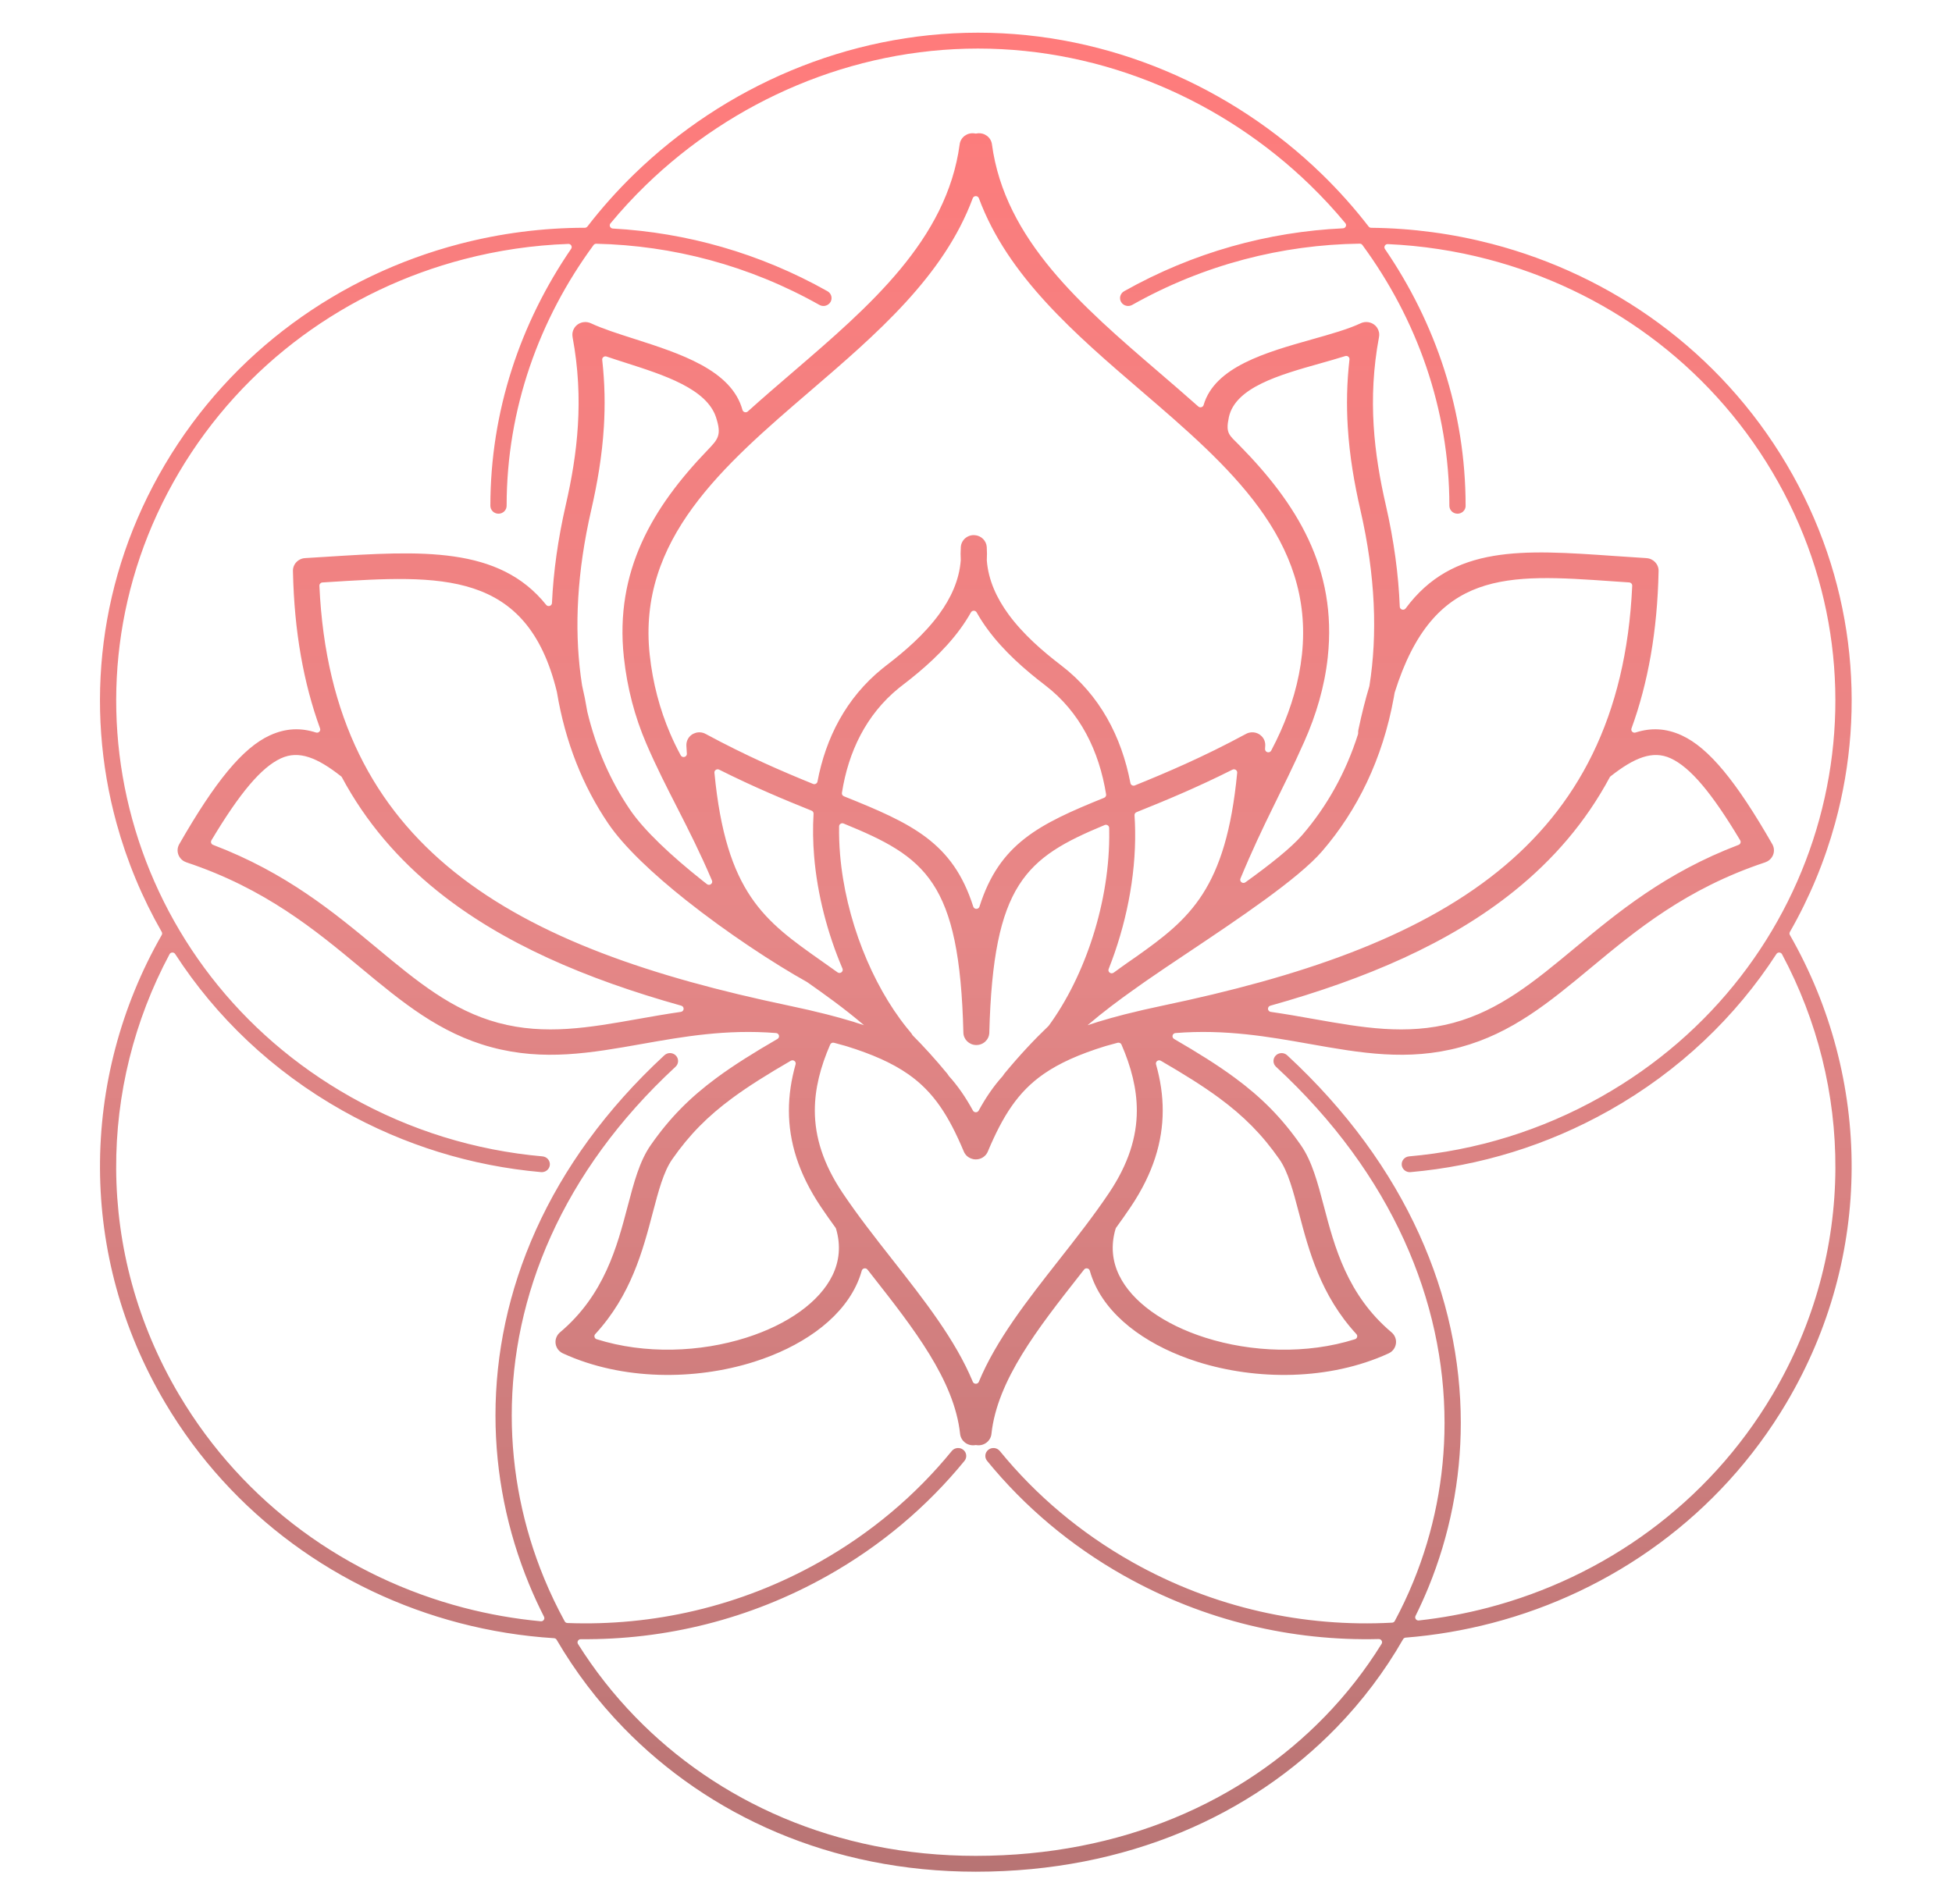 <?xml version="1.0" encoding="UTF-8"?> <svg xmlns="http://www.w3.org/2000/svg" width="164" height="160" viewBox="0 0 164 160" fill="none"> <path d="M48.106 28.312C48.054 28.028 48.123 27.75 48.276 27.528L48.279 27.525C48.28 27.524 48.28 27.523 48.281 27.522L48.29 27.509L48.295 27.503C48.296 27.502 48.296 27.501 48.297 27.499L48.304 27.49L48.312 27.48C48.313 27.479 48.313 27.478 48.314 27.477L48.318 27.472L48.328 27.459C48.329 27.459 48.33 27.457 48.331 27.456L48.334 27.452C48.338 27.448 48.342 27.442 48.346 27.438L48.351 27.433C48.355 27.428 48.359 27.423 48.364 27.419L48.369 27.413L48.38 27.402C48.381 27.4 48.382 27.399 48.384 27.397L48.387 27.393L48.397 27.383C48.399 27.381 48.4 27.38 48.401 27.379L48.417 27.363C48.567 27.22 48.762 27.117 48.985 27.078C49.225 27.036 49.462 27.075 49.664 27.174C49.666 27.174 49.668 27.175 49.669 27.176C50.632 27.625 51.914 28.035 53.258 28.465C57.133 29.706 61.463 31.093 62.379 34.447C62.404 34.539 62.472 34.607 62.567 34.634C62.661 34.66 62.756 34.639 62.828 34.574C64.063 33.459 65.34 32.363 66.62 31.263C73.046 25.742 79.553 20.151 80.628 12.123C80.706 11.54 81.253 11.13 81.85 11.206C81.876 11.21 81.902 11.214 81.928 11.219C81.966 11.227 82.001 11.227 82.038 11.219C82.065 11.214 82.091 11.21 82.118 11.206C82.714 11.13 83.261 11.54 83.339 12.123C84.414 20.151 90.921 25.741 97.347 31.263C98.468 32.226 99.586 33.187 100.676 34.158C100.748 34.222 100.841 34.244 100.935 34.218C101.029 34.192 101.096 34.126 101.123 34.035C102.061 30.823 106.358 29.61 110.273 28.505C111.79 28.077 113.241 27.667 114.299 27.175C114.3 27.174 114.302 27.173 114.303 27.172C114.506 27.073 114.742 27.035 114.982 27.077C115.205 27.116 115.4 27.219 115.551 27.362L115.567 27.378C115.568 27.379 115.569 27.38 115.57 27.382L115.58 27.392L115.584 27.396C115.585 27.398 115.586 27.399 115.588 27.401L115.598 27.412L115.602 27.416C115.603 27.417 115.604 27.418 115.606 27.42L115.616 27.431L115.62 27.437C115.625 27.441 115.629 27.447 115.633 27.451L115.635 27.455C115.636 27.456 115.638 27.457 115.639 27.458L115.649 27.471L115.652 27.476C115.654 27.477 115.654 27.478 115.655 27.479L115.663 27.489L115.67 27.498C115.671 27.499 115.671 27.5 115.672 27.502L115.677 27.507L115.686 27.521C115.687 27.522 115.688 27.523 115.688 27.524L115.69 27.527C115.844 27.748 115.913 28.027 115.861 28.311C115.368 30.944 115.267 33.409 115.409 35.742C115.552 38.091 115.94 40.302 116.424 42.412C117.117 45.434 117.499 48.292 117.603 50.98C117.607 51.096 117.683 51.192 117.797 51.225C117.911 51.259 118.028 51.22 118.098 51.127C122.06 45.778 127.932 46.185 135.617 46.72C136.536 46.784 137.482 46.85 138.324 46.9V46.902C138.904 46.934 139.359 47.407 139.349 47.979C139.25 53.015 138.462 57.392 137.072 61.213C137.036 61.312 137.059 61.414 137.134 61.489C137.209 61.563 137.313 61.588 137.415 61.555C138.707 61.14 139.963 61.187 141.293 61.797C143.572 62.845 145.89 65.681 148.903 70.941C149.196 71.454 149.006 72.101 148.481 72.386C148.422 72.418 148.362 72.444 148.301 72.465L148.301 72.466C141.673 74.67 137.456 78.172 133.672 81.314C130.174 84.219 127.029 86.83 122.667 88.003C118.262 89.186 114.3 88.484 110.02 87.725C106.598 87.119 102.96 86.475 98.759 86.81C98.639 86.82 98.543 86.901 98.515 87.016C98.488 87.131 98.538 87.245 98.642 87.305C100.643 88.467 102.305 89.504 103.754 90.573C105.985 92.22 107.687 93.926 109.292 96.229C110.231 97.577 110.701 99.364 111.234 101.391C112.116 104.748 113.188 108.827 116.915 111.963L116.914 111.964C117.027 112.058 117.121 112.177 117.188 112.317C117.443 112.849 117.208 113.481 116.663 113.73C111.672 116.02 105.54 116.001 100.599 114.434C98.658 113.818 96.889 112.96 95.43 111.906C93.928 110.82 92.751 109.521 92.043 108.052C91.844 107.639 91.681 107.214 91.56 106.778C91.532 106.678 91.453 106.606 91.349 106.587C91.245 106.567 91.144 106.604 91.08 106.686C90.956 106.844 90.831 107.002 90.708 107.16C87.202 111.625 83.784 115.979 83.297 120.496C83.235 121.08 82.7 121.506 82.101 121.446C82.076 121.443 82.051 121.44 82.027 121.436C81.995 121.431 81.967 121.431 81.935 121.436C81.911 121.44 81.886 121.443 81.861 121.446C81.262 121.506 80.727 121.08 80.665 120.496C80.178 115.98 76.76 111.626 73.254 107.16C73.13 107.002 73.007 106.844 72.882 106.686C72.817 106.603 72.717 106.566 72.612 106.587C72.508 106.606 72.429 106.678 72.402 106.778C72.28 107.214 72.118 107.639 71.919 108.052C71.211 109.521 70.034 110.82 68.532 111.906C67.073 112.96 65.303 113.818 63.363 114.434C58.421 116.001 52.289 116.02 47.299 113.73C46.754 113.481 46.519 112.849 46.774 112.317C46.841 112.177 46.935 112.058 47.048 111.964L47.047 111.963C50.773 108.826 51.845 104.747 52.728 101.391C53.261 99.364 53.73 97.577 54.67 96.229C56.275 93.926 57.978 92.22 60.208 90.573C61.657 89.504 63.319 88.466 65.32 87.305C65.424 87.245 65.474 87.131 65.446 87.016C65.419 86.9 65.323 86.82 65.202 86.81C61.002 86.474 57.364 87.119 53.943 87.725C49.662 88.484 45.7 89.186 41.295 88.002C36.934 86.83 33.789 84.218 30.29 81.313C26.506 78.171 22.29 74.67 15.661 72.465L15.662 72.464C15.6 72.444 15.54 72.418 15.482 72.386C14.956 72.101 14.766 71.453 15.059 70.94C18.073 65.68 20.39 62.844 22.669 61.797C23.999 61.185 25.255 61.14 26.547 61.555C26.649 61.587 26.754 61.562 26.828 61.488C26.903 61.414 26.926 61.311 26.89 61.212C25.508 57.41 24.72 53.058 24.614 48.055C24.614 48.05 24.614 48.046 24.614 48.041L24.613 48.024C24.578 47.437 25.036 46.933 25.638 46.899C26.163 46.868 26.788 46.828 27.405 46.789C35.345 46.287 41.918 45.872 45.886 50.826C45.958 50.916 46.074 50.95 46.185 50.916C46.296 50.881 46.37 50.787 46.374 50.674C46.494 48.074 46.872 45.318 47.539 42.411C48.022 40.3 48.41 38.09 48.553 35.741C48.696 33.408 48.595 30.943 48.102 28.31L48.106 28.312ZM123.138 42.502C123.138 42.87 122.832 43.168 122.454 43.168C122.077 43.168 121.771 42.87 121.771 42.502C121.771 34.356 119.029 26.803 114.463 20.587C114.409 20.514 114.329 20.474 114.237 20.475C107.731 20.562 101.157 22.225 95.121 25.624C94.796 25.807 94.38 25.697 94.193 25.38C94.005 25.062 94.118 24.656 94.444 24.473C100.258 21.198 106.557 19.48 112.831 19.186C112.936 19.182 113.024 19.123 113.067 19.029C113.11 18.935 113.097 18.832 113.03 18.753C112.102 17.633 111.113 16.563 110.067 15.549C102.771 8.47 92.776 4.081 82.168 4.081C71.56 4.081 61.566 8.47 54.269 15.549C53.218 16.569 52.224 17.644 51.291 18.771C51.225 18.85 51.211 18.953 51.254 19.046C51.297 19.14 51.384 19.198 51.488 19.205C57.646 19.545 63.817 21.259 69.523 24.473C69.849 24.656 69.961 25.062 69.774 25.38C69.586 25.697 69.171 25.807 68.845 25.624C62.923 22.289 56.483 20.625 50.097 20.482C50.004 20.48 49.922 20.52 49.868 20.594C45.305 26.808 42.565 34.36 42.565 42.502C42.565 42.87 42.259 43.168 41.882 43.168C41.504 43.168 41.199 42.87 41.199 42.502C41.199 34.542 43.726 27.128 47.984 20.911C48.043 20.826 48.047 20.723 47.995 20.633C47.944 20.543 47.852 20.493 47.747 20.497C44.77 20.603 41.821 21.038 38.958 21.787C29.222 24.331 20.482 30.5 15.044 39.689C9.607 48.877 8.502 59.347 11.111 68.844C13.72 78.342 20.043 86.869 29.461 92.175L29.461 92.176C31.981 93.595 34.594 94.711 37.255 95.537C39.993 96.386 42.784 96.927 45.579 97.174C45.954 97.206 46.23 97.53 46.196 97.895C46.162 98.26 45.831 98.53 45.457 98.496C42.565 98.241 39.678 97.681 36.844 96.802C34.09 95.948 31.387 94.793 28.783 93.327L28.777 93.325C22.863 89.994 18.129 85.434 14.717 80.168C14.663 80.085 14.575 80.04 14.475 80.044C14.374 80.048 14.29 80.1 14.243 80.187C11.274 85.743 9.727 91.945 9.76 98.222C9.794 104.675 11.498 111.208 15.042 117.198L15.043 117.197C20.481 126.386 29.221 132.555 38.957 135.1C41.077 135.654 43.245 136.036 45.435 136.241C45.536 136.25 45.628 136.209 45.686 136.127C45.744 136.045 45.751 135.946 45.706 135.857C45.252 134.965 44.834 134.056 44.453 133.131C42.614 128.674 41.628 123.865 41.628 118.943C41.628 108.623 45.952 97.803 55.819 88.677C56.092 88.423 56.523 88.434 56.783 88.7C57.042 88.966 57.032 89.387 56.759 89.64C47.189 98.491 42.995 108.965 42.995 118.943C42.995 123.697 43.946 128.338 45.718 132.636C46.227 133.869 46.804 135.074 47.444 136.246C47.491 136.332 47.575 136.383 47.675 136.387C54.843 136.656 62.173 135.02 68.842 131.264L68.841 131.263C71.019 130.037 73.03 128.639 74.868 127.096C76.75 125.518 78.452 123.786 79.965 121.931C80.199 121.644 80.629 121.596 80.923 121.825C81.218 122.053 81.267 122.472 81.033 122.76C79.468 124.677 77.706 126.469 75.754 128.107C73.853 129.702 71.774 131.147 69.525 132.414H69.522C62.985 136.096 55.836 137.811 48.798 137.745C48.696 137.744 48.608 137.794 48.558 137.881C48.508 137.967 48.509 138.067 48.563 138.152C49.94 140.345 51.553 142.402 53.381 144.283C60.261 151.364 70.184 155.953 81.984 155.953C94.282 155.953 104.4 151.356 111.297 144.257C113.122 142.379 114.721 140.326 116.076 138.138C116.129 138.053 116.13 137.953 116.078 137.867C116.027 137.78 115.938 137.732 115.835 137.734C108.582 137.917 101.187 136.213 94.443 132.414H94.44C92.19 131.147 90.111 129.702 88.21 128.107C86.259 126.47 84.496 124.677 82.932 122.76C82.698 122.472 82.747 122.053 83.042 121.825C83.336 121.596 83.766 121.644 84 121.932C85.513 123.786 87.215 125.518 89.097 127.097C90.935 128.639 92.946 130.037 95.123 131.263L95.123 131.264C102 135.138 109.579 136.757 116.959 136.357C117.058 136.352 117.14 136.3 117.186 136.214C117.763 135.139 118.283 134.036 118.744 132.908C120.457 128.725 121.365 124.207 121.365 119.565C121.365 109.425 117.013 98.711 107.205 89.641C106.932 89.388 106.922 88.967 107.181 88.701C107.441 88.435 107.872 88.425 108.145 88.678C118.248 98.021 122.731 109.083 122.731 119.566C122.731 124.369 121.787 129.053 120.009 133.398C119.677 134.208 119.316 135.006 118.927 135.791C118.883 135.881 118.891 135.98 118.95 136.061C119.009 136.143 119.102 136.183 119.204 136.172C121.164 135.956 123.104 135.598 125.007 135.1C134.742 132.556 143.483 126.387 148.921 117.198L148.922 117.198C152.466 111.208 154.169 104.675 154.203 98.222C154.237 91.946 152.689 85.744 149.72 80.188C149.674 80.101 149.589 80.049 149.489 80.044C149.389 80.04 149.301 80.085 149.247 80.168C145.835 85.435 141.101 89.994 135.186 93.326L135.181 93.327C132.576 94.794 129.874 95.949 127.12 96.803C124.286 97.681 121.399 98.242 118.507 98.497C118.133 98.53 117.801 98.26 117.768 97.895C117.734 97.53 118.01 97.207 118.384 97.174C121.181 96.928 123.971 96.386 126.708 95.537C129.37 94.712 131.983 93.595 134.503 92.176L134.502 92.175C143.921 86.87 150.244 78.343 152.853 68.844C155.462 59.346 154.357 48.877 148.92 39.69C143.482 30.501 134.742 24.332 125.006 21.787C122.265 21.07 119.446 20.641 116.599 20.513C116.493 20.508 116.401 20.558 116.349 20.648C116.297 20.738 116.301 20.841 116.36 20.927C120.611 27.141 123.135 34.549 123.135 42.502L123.138 42.502ZM49.353 19.034C50.562 17.466 51.886 15.986 53.309 14.606C60.853 7.286 71.193 2.747 82.169 2.747C93.145 2.747 103.483 7.286 111.029 14.606C112.453 15.987 113.776 17.468 114.987 19.036C115.04 19.104 115.114 19.141 115.202 19.142C118.644 19.177 122.058 19.637 125.362 20.5C135.434 23.133 144.477 29.515 150.104 39.022C155.731 48.529 156.875 59.362 154.176 69.187C153.304 72.359 152.032 75.428 150.381 78.312C150.334 78.396 150.334 78.489 150.381 78.572C153.811 84.566 155.605 91.352 155.568 98.227C155.533 104.905 153.77 111.666 150.104 117.862V117.864C144.478 127.371 135.435 133.754 125.362 136.386C122.988 137.006 120.557 137.418 118.1 137.614C118.006 137.621 117.929 137.669 117.883 137.749C116.35 140.425 114.473 142.92 112.286 145.172C105.142 152.524 94.683 157.285 81.984 157.285C69.787 157.285 59.52 152.532 52.395 145.198C50.212 142.952 48.325 140.464 46.767 137.796C46.72 137.716 46.642 137.668 46.547 137.662C43.859 137.492 41.199 137.063 38.607 136.386C28.535 133.753 19.492 127.371 13.865 117.864V117.862C10.198 111.665 8.436 104.905 8.401 98.227C8.364 91.352 10.157 84.566 13.587 78.572C13.635 78.489 13.635 78.395 13.587 78.312C11.937 75.427 10.665 72.36 9.793 69.187C7.095 59.361 8.239 48.53 13.865 39.022C19.491 29.515 28.535 23.132 38.607 20.5C42.029 19.606 45.569 19.144 49.135 19.14C49.223 19.14 49.299 19.103 49.352 19.034L49.353 19.034ZM60.162 35.08C59.378 32.668 55.789 31.518 52.584 30.492C52.028 30.314 51.483 30.139 50.957 29.96C50.866 29.93 50.772 29.945 50.697 30.004C50.621 30.062 50.585 30.148 50.596 30.242C50.818 32.206 50.844 34.076 50.735 35.869C50.585 38.333 50.178 40.654 49.669 42.872C48.485 48.04 48.25 52.687 48.788 56.79C48.823 57.061 48.862 57.33 48.904 57.596C48.905 57.603 48.906 57.609 48.908 57.615C49.068 58.294 49.212 59.011 49.337 59.772C49.338 59.777 49.339 59.781 49.339 59.786C49.34 59.794 49.342 59.801 49.344 59.809C50.088 62.91 51.311 65.652 52.917 68.021C54.12 69.797 56.413 71.932 59.014 73.997C59.139 74.097 59.266 74.197 59.393 74.296C59.492 74.373 59.627 74.375 59.728 74.301C59.83 74.227 59.865 74.1 59.816 73.986C57.872 69.425 55.987 66.421 54.287 62.456C53.341 60.248 52.697 57.842 52.416 55.239C51.63 47.961 54.858 42.608 59.422 37.851C60.325 36.91 60.649 36.582 60.161 35.081L60.162 35.08ZM57.707 63.334C57.693 63.111 57.679 62.886 57.666 62.657H57.667C57.657 62.464 57.7 62.267 57.803 62.086C58.096 61.573 58.759 61.388 59.285 61.674C62.735 63.538 65.728 64.825 68.309 65.874C68.388 65.905 68.469 65.902 68.544 65.862C68.619 65.822 68.667 65.757 68.682 65.676C69.376 62.008 71.081 58.658 74.129 56.183C74.254 56.082 74.372 55.989 74.482 55.904C76.011 54.737 77.674 53.299 78.905 51.611C79.885 50.269 80.59 48.76 80.718 47.098C80.719 47.086 80.719 47.076 80.719 47.064C80.699 46.704 80.701 46.338 80.725 45.966C80.762 45.379 81.28 44.933 81.882 44.97C82.442 45.004 82.877 45.446 82.904 45.98C82.927 46.348 82.928 46.709 82.909 47.064C82.908 47.076 82.908 47.086 82.909 47.098C83.037 48.76 83.743 50.268 84.722 51.611C85.953 53.299 87.617 54.737 89.145 55.904C92.408 58.397 94.231 61.917 94.974 65.804C94.989 65.886 95.037 65.95 95.112 65.989C95.187 66.029 95.268 66.033 95.347 66.001C97.99 64.931 101.076 63.62 104.644 61.694C104.646 61.692 104.649 61.691 104.652 61.689C104.832 61.584 105.044 61.528 105.268 61.54C105.869 61.569 106.332 62.069 106.301 62.656C106.296 62.751 106.291 62.844 106.285 62.937C106.278 63.064 106.36 63.176 106.486 63.21C106.612 63.244 106.741 63.189 106.801 63.076C107.081 62.547 107.346 62.006 107.592 61.454C108.494 59.425 109.143 57.248 109.383 55.022C110.427 45.341 103.219 39.148 95.904 32.864C90.318 28.065 84.674 23.215 82.241 16.656C82.201 16.549 82.101 16.48 81.984 16.48C81.867 16.48 81.767 16.548 81.727 16.656C79.295 23.215 73.65 28.065 68.064 32.864C60.749 39.148 53.54 45.341 54.586 55.022C54.843 57.404 55.434 59.609 56.303 61.638C56.573 62.267 56.87 62.88 57.193 63.475C57.254 63.588 57.384 63.642 57.509 63.607C57.635 63.572 57.716 63.46 57.708 63.334L57.707 63.334ZM104.218 73.828C104.171 73.941 104.206 74.065 104.304 74.139C104.402 74.214 104.534 74.215 104.634 74.143C106.704 72.653 108.482 71.245 109.409 70.169C111.447 67.808 113.053 64.98 114.095 61.702C114.105 61.669 114.109 61.64 114.107 61.606C114.101 61.514 114.107 61.42 114.127 61.326C114.405 59.996 114.712 58.784 115.045 57.675C115.049 57.664 115.051 57.653 115.053 57.641C115.744 53.328 115.566 48.395 114.3 42.872C113.791 40.654 113.384 38.333 113.234 35.869C113.124 34.066 113.151 32.183 113.378 30.206C113.388 30.113 113.353 30.029 113.279 29.97C113.205 29.911 113.113 29.894 113.022 29.922C112.339 30.137 111.617 30.341 110.881 30.549C107.506 31.5 103.779 32.553 103.244 35.065C102.953 36.433 103.273 36.55 104.116 37.407C108.906 42.276 112.363 47.733 111.553 55.239C111.289 57.688 110.579 60.076 109.592 62.297C107.658 66.645 106.2 69.053 104.218 73.829L104.218 73.828ZM70.901 66.913C76.628 69.209 80.054 70.793 81.77 76.186C81.806 76.299 81.909 76.374 82.031 76.373C82.153 76.373 82.256 76.299 82.292 76.185C83.967 70.895 87.268 69.263 92.766 67.04C92.884 66.992 92.951 66.875 92.931 66.752C92.347 63.119 90.756 59.834 87.805 57.579C86.142 56.309 84.323 54.732 82.946 52.844C82.621 52.4 82.322 51.939 82.054 51.461C82.005 51.373 81.917 51.322 81.814 51.322C81.712 51.322 81.624 51.373 81.575 51.461C81.306 51.939 81.007 52.4 80.682 52.844C79.305 54.732 77.487 56.309 75.824 57.579C75.713 57.664 75.612 57.743 75.522 57.816C72.76 60.059 71.274 63.188 70.735 66.626C70.715 66.749 70.783 66.865 70.901 66.913L70.901 66.913ZM88.116 86.187C91.144 82.056 93.283 75.757 93.192 69.816C93.191 69.734 93.189 69.651 93.187 69.569C93.185 69.478 93.14 69.401 93.061 69.351C92.983 69.302 92.892 69.294 92.807 69.331C86.19 72.076 83.445 74.254 83.118 86.78C83.104 87.367 82.605 87.831 82.004 87.817C81.42 87.804 80.954 87.344 80.94 86.78C80.626 74.043 77.766 72.016 70.876 69.203C70.79 69.167 70.7 69.175 70.621 69.225C70.543 69.275 70.499 69.353 70.498 69.445C70.485 70.219 70.513 71.001 70.578 71.785C71.032 77.243 73.27 82.734 76.17 86.347C76.293 86.499 76.409 86.641 76.518 86.769C76.568 86.827 76.61 86.889 76.645 86.953C76.658 86.977 76.671 86.995 76.69 87.014C77.629 87.961 78.597 89.022 79.59 90.228C79.631 90.278 79.666 90.33 79.697 90.384C79.707 90.402 79.718 90.417 79.732 90.432C80.496 91.279 81.146 92.233 81.743 93.325C81.792 93.414 81.881 93.466 81.984 93.466C82.088 93.466 82.177 93.414 82.226 93.325C82.823 92.233 83.473 91.279 84.237 90.432C84.251 90.416 84.262 90.402 84.272 90.384C84.302 90.33 84.338 90.278 84.379 90.228C85.66 88.674 86.897 87.359 88.086 86.222C88.098 86.21 88.107 86.2 88.117 86.186L88.116 86.187ZM70.782 81.393C69.533 78.461 68.67 75.198 68.4 71.951C68.301 70.755 68.281 69.56 68.352 68.383C68.359 68.267 68.292 68.165 68.183 68.121C65.928 67.215 63.351 66.145 60.421 64.676C60.33 64.63 60.228 64.636 60.143 64.692C60.058 64.748 60.014 64.838 60.024 64.938C60.998 75.072 64.24 77.386 69.006 80.743C69.008 80.745 69.011 80.747 69.014 80.749C69.038 80.764 69.06 80.78 69.082 80.796C69.085 80.798 69.087 80.8 69.09 80.802C69.505 81.095 69.932 81.396 70.368 81.709C70.468 81.781 70.601 81.778 70.698 81.703C70.797 81.628 70.83 81.503 70.782 81.391L70.782 81.393ZM95.318 68.511C95.346 68.936 95.364 69.362 95.37 69.79C95.431 73.731 94.576 77.823 93.145 81.426C93.1 81.539 93.136 81.661 93.233 81.735C93.332 81.808 93.462 81.809 93.562 81.738C93.684 81.65 93.806 81.563 93.926 81.477C93.932 81.473 93.936 81.469 93.941 81.466C93.956 81.453 93.973 81.44 93.989 81.428C94.419 81.115 94.918 80.766 95.469 80.387C99.957 77.211 103.005 74.71 103.944 64.939C103.954 64.84 103.91 64.75 103.825 64.693C103.74 64.637 103.638 64.631 103.547 64.677C100.477 66.218 97.805 67.317 95.487 68.248C95.376 68.292 95.311 68.396 95.318 68.512L95.318 68.511ZM67.811 82.527C65.018 80.969 61.078 78.379 57.639 75.648C54.882 73.459 52.43 71.163 51.097 69.196C48.992 66.089 47.494 62.399 46.789 58.152C46.788 58.145 46.787 58.139 46.785 58.133C44.288 47.86 36.993 48.32 27.544 48.917L27.09 48.946C26.942 48.955 26.828 49.079 26.835 49.224C27.336 60.319 31.479 67.881 38.133 73.237C45.121 78.862 54.919 82.12 66.206 84.49C67.374 84.735 68.45 84.982 69.445 85.235C69.451 85.237 69.455 85.238 69.46 85.239C69.501 85.247 69.541 85.257 69.581 85.27C69.587 85.271 69.591 85.273 69.596 85.274C70.297 85.454 70.958 85.638 71.581 85.828C71.582 85.828 71.583 85.828 71.584 85.829C71.618 85.838 71.65 85.848 71.683 85.857C71.709 85.864 71.734 85.873 71.758 85.882C71.763 85.884 71.767 85.885 71.772 85.887C72.053 85.974 72.326 86.062 72.592 86.152C70.884 84.695 69.291 83.569 67.834 82.543C67.826 82.537 67.819 82.532 67.81 82.527L67.811 82.527ZM91.374 86.152C91.64 86.062 91.913 85.974 92.194 85.886C92.199 85.885 92.204 85.883 92.208 85.882C92.233 85.873 92.258 85.865 92.284 85.857C92.317 85.847 92.349 85.838 92.382 85.829C92.383 85.828 92.385 85.828 92.386 85.828C93.009 85.638 93.669 85.454 94.37 85.273C94.376 85.271 94.38 85.27 94.385 85.269C94.425 85.256 94.466 85.246 94.507 85.238C94.512 85.237 94.516 85.236 94.521 85.234C95.517 84.981 96.593 84.734 97.761 84.489C109.049 82.12 118.846 78.862 125.834 73.236C132.489 67.88 136.631 60.317 137.133 49.22C137.139 49.076 137.026 48.952 136.878 48.943C136.387 48.91 135.923 48.878 135.466 48.846C126.612 48.23 120.446 47.801 117.18 58.182C117.176 58.194 117.174 58.205 117.171 58.217C117.149 58.351 117.125 58.485 117.101 58.618C116.165 63.775 114.041 68.098 111.074 71.537C109.076 73.853 103.975 77.264 99.755 80.085C98.504 80.922 97.333 81.705 96.342 82.394L96.192 82.5C95.986 82.644 95.778 82.791 95.567 82.941C95.474 83.007 95.384 83.072 95.297 83.136C95.274 83.153 95.25 83.169 95.226 83.183C95.221 83.187 95.216 83.19 95.211 83.193C94.012 84.047 92.729 84.995 91.374 86.151L91.374 86.152ZM97.125 89.439C97.489 90.723 97.691 92.018 97.688 93.341C97.682 95.938 96.894 98.594 95.003 101.413C94.606 102.002 94.194 102.588 93.769 103.17C93.751 103.195 93.738 103.22 93.73 103.25C93.309 104.661 93.452 105.977 94.02 107.154C94.566 108.288 95.51 109.317 96.732 110.2C97.995 111.113 99.552 111.864 101.278 112.411C105.133 113.634 109.771 113.824 113.839 112.539C113.93 112.511 113.994 112.444 114.019 112.355C114.044 112.265 114.022 112.177 113.958 112.107C110.949 108.839 109.961 105.083 109.129 101.918C108.647 100.083 108.221 98.466 107.494 97.422C106.042 95.338 104.488 93.785 102.443 92.275C101.071 91.263 99.47 90.264 97.529 89.139C97.431 89.082 97.314 89.089 97.223 89.156C97.133 89.223 97.095 89.332 97.126 89.439L97.125 89.439ZM93.901 87.626C93.573 87.71 93.242 87.8 92.907 87.898C92.899 87.901 92.89 87.903 92.882 87.906C92.878 87.907 92.874 87.908 92.87 87.909C90.659 88.592 88.989 89.342 87.672 90.26C85.521 91.758 84.25 93.777 82.992 96.769C82.886 97.023 82.679 97.236 82.399 97.348C81.842 97.572 81.206 97.312 80.977 96.769C79.719 93.776 78.448 91.758 76.297 90.26C74.979 89.342 73.309 88.592 71.098 87.909C71.094 87.908 71.091 87.907 71.088 87.906C71.079 87.904 71.07 87.901 71.062 87.898C70.727 87.801 70.396 87.71 70.068 87.626C69.936 87.593 69.8 87.658 69.747 87.781C68.941 89.639 68.455 91.475 68.459 93.341C68.464 95.526 69.149 97.795 70.794 100.246C72.081 102.162 73.544 104.026 74.992 105.87C77.657 109.265 80.274 112.598 81.732 116.114C81.775 116.217 81.872 116.281 81.986 116.281C82.099 116.281 82.197 116.217 82.239 116.114C83.698 112.598 86.314 109.265 88.979 105.87C90.427 104.026 91.89 102.162 93.177 100.246C94.822 97.795 95.507 95.526 95.512 93.341C95.516 91.475 95.03 89.638 94.224 87.781C94.171 87.658 94.035 87.593 93.903 87.626H93.901ZM135.243 65.32C133.22 69.091 130.506 72.231 127.218 74.878C121.764 79.268 114.755 82.263 106.73 84.511C106.605 84.546 106.524 84.659 106.533 84.785C106.541 84.912 106.637 85.013 106.765 85.031C108.014 85.211 109.223 85.425 110.407 85.635C114.437 86.35 118.166 87.01 122.098 85.954C125.993 84.907 128.963 82.441 132.266 79.698C135.91 76.673 139.94 73.326 146.068 70.997C146.145 70.968 146.2 70.913 146.227 70.836C146.254 70.76 146.247 70.683 146.205 70.614C143.829 66.642 142.019 64.483 140.365 63.724C138.85 63.027 137.298 63.675 135.313 65.236C135.283 65.26 135.261 65.285 135.243 65.319L135.243 65.32ZM70.199 103.169C69.775 102.587 69.362 102.002 68.966 101.412C67.074 98.594 66.286 95.937 66.281 93.34C66.278 92.018 66.48 90.722 66.843 89.438C66.874 89.331 66.836 89.222 66.746 89.155C66.655 89.088 66.538 89.081 66.44 89.138C64.5 90.264 62.898 91.263 61.526 92.275C59.48 93.785 57.927 95.337 56.475 97.422C55.748 98.466 55.323 100.083 54.84 101.918C54.008 105.083 53.02 108.838 50.011 112.107C49.947 112.176 49.925 112.265 49.95 112.354C49.974 112.444 50.039 112.51 50.13 112.538C54.199 113.823 58.837 113.633 62.691 112.41C64.417 111.863 65.973 111.112 67.237 110.199C68.459 109.316 69.402 108.287 69.949 107.154C70.517 105.976 70.66 104.66 70.239 103.249C70.23 103.219 70.218 103.195 70.2 103.169L70.199 103.169ZM57.238 84.511C49.214 82.262 42.205 79.268 36.75 74.877C33.463 72.231 30.749 69.091 28.726 65.319C28.708 65.285 28.686 65.259 28.656 65.236C26.671 63.674 25.118 63.027 23.604 63.724C21.95 64.484 20.14 66.643 17.763 70.614C17.722 70.683 17.714 70.76 17.741 70.836C17.769 70.912 17.823 70.967 17.901 70.997C24.029 73.326 28.059 76.672 31.703 79.698C35.005 82.441 37.975 84.907 41.871 85.954C45.802 87.01 49.532 86.349 53.562 85.635C54.746 85.425 55.955 85.211 57.203 85.031C57.332 85.012 57.427 84.912 57.436 84.785C57.444 84.658 57.364 84.546 57.238 84.511L57.238 84.511Z" fill="url(#paint0_linear_342_1316)"></path> <defs> <linearGradient id="paint0_linear_342_1316" x1="81.985" y1="2.747" x2="81.985" y2="157.285" gradientUnits="userSpaceOnUse"> <stop stop-color="#FF7B7B"></stop> <stop offset="0.484" stop-color="#E68787"></stop> <stop offset="1" stop-color="#B87474"></stop> </linearGradient> </defs> </svg> 